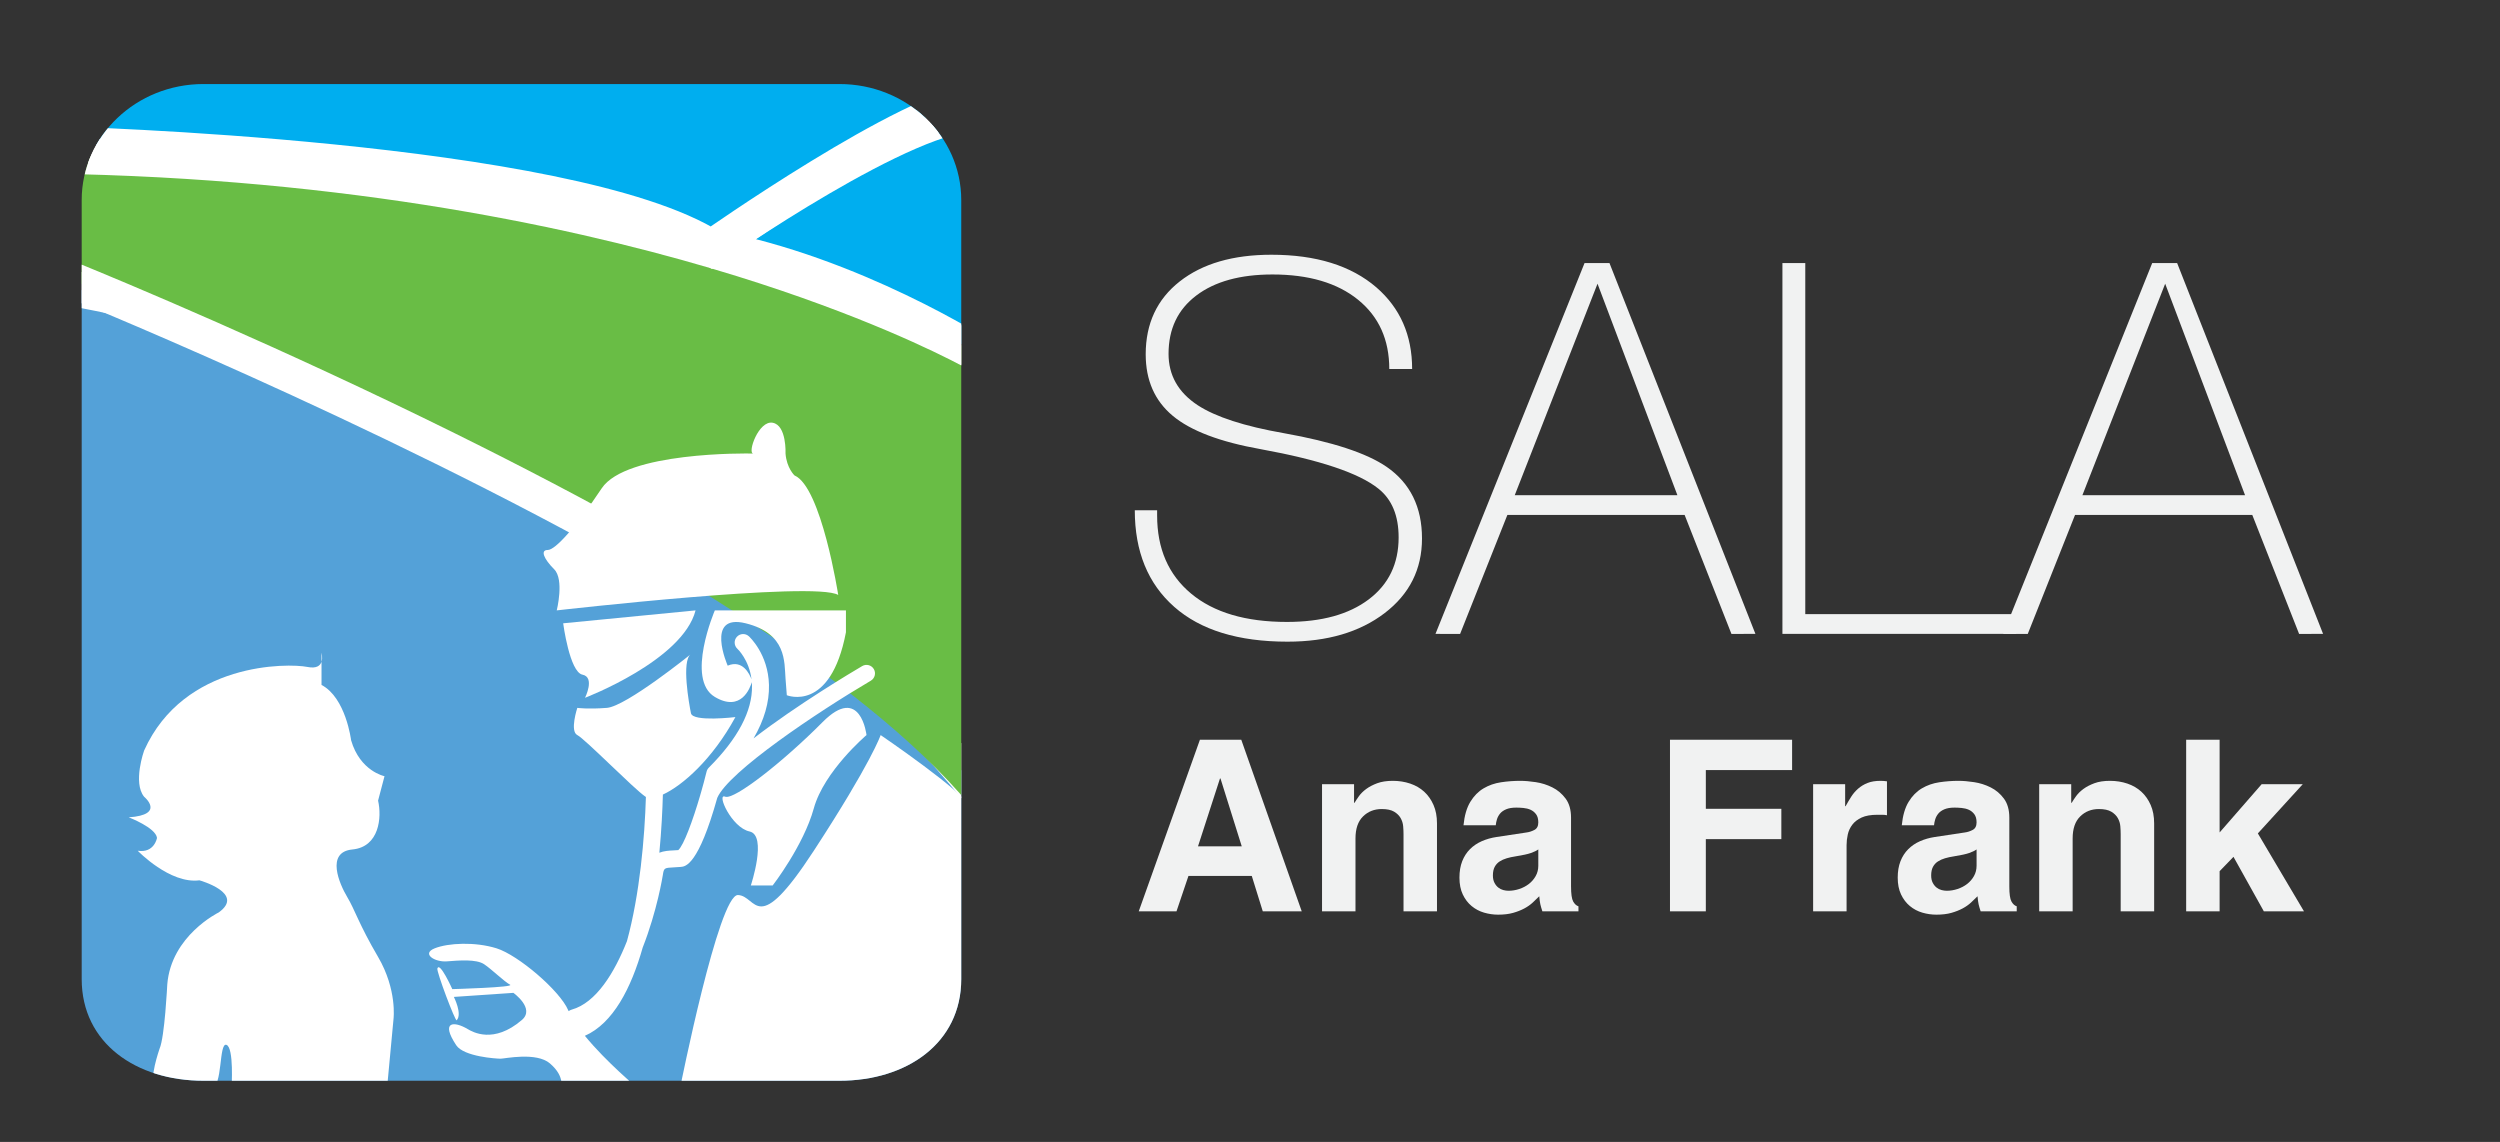 <?xml version="1.0" encoding="utf-8"?>
<!-- Generator: Adobe Illustrator 15.0.0, SVG Export Plug-In . SVG Version: 6.00 Build 0)  -->
<!DOCTYPE svg PUBLIC "-//W3C//DTD SVG 1.1//EN" "http://www.w3.org/Graphics/SVG/1.1/DTD/svg11.dtd">
<svg version="1.1" id="Layer_1_copy" xmlns="http://www.w3.org/2000/svg" xmlns:xlink="http://www.w3.org/1999/xlink" x="0px"
	 y="0px" width="814.763px" height="372.165px" viewBox="0 0 814.763 372.165" enable-background="new 0 0 814.763 372.165"
	 xml:space="preserve">
<rect x="0" y="0" width="814.763" height="372.165" fill="#333333" stroke="none"/>
<g>
	<path fill="#F1F2F2" d="M463.436,175.489c0,10.029-4.063,18.143-12.187,24.339c-8.125,6.199-18.678,9.297-31.652,9.297
		c-16.024,0-28.325-3.779-36.899-11.341c-8.577-7.559-12.864-18.053-12.864-31.483h7.278v1.692c0,10.833,3.694,19.325,11.087,25.474
		c7.389,6.151,17.799,9.226,31.229,9.226c11.283,0,20.169-2.449,26.659-7.354c6.487-4.9,9.732-11.634,9.732-20.197
		c0-7.099-2.2-12.396-6.601-15.89c-6.321-5.07-19.071-9.352-38.254-12.846c-13.316-2.364-22.909-5.998-28.774-10.901
		c-5.869-4.901-8.802-11.576-8.802-20.029c0-10.029,3.694-17.945,11.086-23.747c7.39-5.803,17.35-8.707,29.876-8.707
		c14.557,0,25.952,3.539,34.19,10.616c7.786,6.739,11.68,15.615,11.68,26.622h-7.447c0-9.537-3.386-17.056-10.156-22.557
		c-6.771-5.498-16.08-8.249-27.929-8.249c-10.494,0-18.762,2.283-24.797,6.848c-6.038,4.564-9.056,10.901-9.056,19.013
		c0,6.988,3.158,12.565,9.479,16.733c5.866,3.833,15.234,6.874,28.098,9.127c15.798,2.819,26.969,6.48,33.515,10.986
		C459.599,157.46,463.436,165.235,463.436,175.489z"/>
	<path fill="#F1F2F2" d="M572.099,206.586l-7.813,0.011l-15.257-38.772h-57.77l-15.408,38.785l-8.02-0.023l48.582-120.854h8.124
		L572.099,206.586z M546.675,161.393l-26.035-68.93l-26.979,68.93H546.675z"/>
	<path fill="#F1F2F2" d="M588.349,85.731v114.423h68.721v6.432h-76.168V85.731H588.349z"/>
	<path fill="#F1F2F2" d="M757.102,206.586l-7.813,0.011l-15.257-38.772h-57.77l-15.408,38.785l-8.02-0.023l48.582-120.854h8.124
		L757.102,206.586z M731.678,161.393l-26.035-68.93l-26.979,68.93H731.678z"/>
</g>
<g>
	<path fill="#F1F2F2" d="M383.429,297.003h-12.306l19.938-55.92h13.474l19.704,55.92h-12.695l-3.582-11.526h-20.64L383.429,297.003z
		 M390.438,275.818h14.252l-6.932-22.118h-0.155L390.438,275.818z"/>
	<path fill="#F1F2F2" d="M468.32,297.003h-10.904v-25.156c0-0.778-0.039-1.636-0.116-2.569c-0.078-0.936-0.351-1.817-0.818-2.648
		c-0.467-0.83-1.182-1.531-2.142-2.104c-0.961-0.57-2.298-0.856-4.011-0.856c-2.441,0-4.479,0.806-6.114,2.415
		c-1.635,1.609-2.453,3.998-2.453,7.164v23.755h-10.903v-41.434h10.437v6.075h0.155c0.362-0.623,0.844-1.35,1.441-2.182
		c0.596-0.83,1.388-1.608,2.375-2.336c0.985-0.727,2.181-1.35,3.583-1.869c1.401-0.519,3.088-0.779,5.062-0.779
		c2.025,0,3.92,0.3,5.686,0.896c1.765,0.598,3.283,1.479,4.557,2.647c1.271,1.169,2.284,2.609,3.037,4.323
		c0.752,1.713,1.13,3.713,1.13,5.996V297.003z"/>
	<path fill="#F1F2F2" d="M512.012,288.903c0,2.44,0.233,4.077,0.701,4.906c0.467,0.831,1.038,1.351,1.713,1.558v1.636h-11.76
		c-0.156-0.468-0.286-0.882-0.39-1.246c-0.104-0.362-0.194-0.714-0.272-1.052c-0.078-0.337-0.144-0.713-0.195-1.129
		c-0.052-0.415-0.104-0.908-0.155-1.48c-0.623,0.623-1.324,1.299-2.103,2.025c-0.779,0.729-1.701,1.377-2.766,1.947
		c-1.064,0.572-2.285,1.051-3.66,1.441c-1.376,0.389-2.998,0.584-4.867,0.584c-1.558,0-3.09-0.223-4.596-0.662
		c-1.506-0.441-2.855-1.155-4.05-2.143c-1.195-0.985-2.155-2.244-2.882-3.777c-0.728-1.53-1.09-3.361-1.09-5.49
		c0-2.025,0.298-3.803,0.896-5.335c0.597-1.53,1.44-2.843,2.531-3.933c1.09-1.091,2.375-1.96,3.855-2.609
		c1.479-0.648,3.076-1.103,4.789-1.363l9.813-1.479c0.83-0.104,1.675-0.376,2.531-0.817s1.285-1.259,1.285-2.453
		c0-1.143-0.247-2.038-0.74-2.688c-0.494-0.648-1.09-1.129-1.791-1.441c-0.701-0.311-1.479-0.506-2.337-0.584
		c-0.856-0.078-1.623-0.117-2.297-0.117c-1.351,0-2.453,0.184-3.311,0.546c-0.856,0.364-1.519,0.831-1.985,1.401
		c-0.468,0.572-0.806,1.195-1.013,1.869c-0.208,0.676-0.339,1.324-0.39,1.947h-10.514c0.312-3.166,1.051-5.711,2.22-7.633
		c1.168-1.92,2.608-3.387,4.322-4.4c1.713-1.012,3.608-1.674,5.686-1.985c2.076-0.312,4.179-0.468,6.309-0.468
		c1.452,0,3.127,0.145,5.023,0.429c1.895,0.286,3.699,0.856,5.412,1.714c1.714,0.856,3.154,2.076,4.323,3.66
		c1.168,1.584,1.752,3.648,1.752,6.191V288.903z M501.342,276.831c-0.572,0.417-1.376,0.806-2.414,1.169
		c-1.04,0.363-2.7,0.727-4.984,1.09c-1.04,0.156-2,0.363-2.882,0.623c-0.884,0.26-1.663,0.611-2.337,1.051
		c-0.675,0.442-1.207,1.026-1.597,1.753c-0.39,0.728-0.584,1.663-0.584,2.804c0,0.935,0.168,1.727,0.506,2.375
		c0.338,0.65,0.753,1.169,1.247,1.559c0.492,0.389,1.037,0.662,1.635,0.817c0.597,0.155,1.155,0.233,1.675,0.233
		c1.193,0,2.375-0.194,3.544-0.584c1.168-0.389,2.206-0.935,3.115-1.635c0.907-0.701,1.647-1.559,2.22-2.57
		c0.57-1.013,0.856-2.143,0.856-3.389V276.831z"/>
	<path fill="#F1F2F2" d="M555.938,297.003h-11.683v-55.92h39.798v9.892h-28.115v12.617h24.611v9.891h-24.611V297.003z"/>
	<path fill="#F1F2F2" d="M590.906,255.569h10.437v7.165h0.155c0.571-1.038,1.169-2.051,1.792-3.037s1.375-1.869,2.258-2.648
		s1.908-1.402,3.077-1.869c1.168-0.467,2.582-0.701,4.244-0.701c0.363,0,0.713,0.014,1.052,0.039
		c0.337,0.027,0.688,0.066,1.051,0.117v11.059c-0.467-0.103-0.986-0.155-1.558-0.155c-0.52,0-1.039,0-1.558,0
		c-2.129,0-3.843,0.3-5.14,0.896c-1.299,0.598-2.312,1.377-3.038,2.337c-0.728,0.962-1.22,2.024-1.479,3.192
		c-0.261,1.169-0.39,2.325-0.39,3.467v21.573h-10.903V255.569z"/>
	<path fill="#F1F2F2" d="M654.847,288.903c0,2.44,0.233,4.077,0.701,4.906c0.467,0.831,1.038,1.351,1.713,1.558v1.636h-11.76
		c-0.156-0.468-0.286-0.882-0.39-1.246c-0.104-0.362-0.194-0.714-0.272-1.052c-0.078-0.337-0.144-0.713-0.195-1.129
		c-0.052-0.415-0.104-0.908-0.155-1.48c-0.623,0.623-1.324,1.299-2.103,2.025c-0.779,0.729-1.701,1.377-2.766,1.947
		c-1.064,0.572-2.285,1.051-3.66,1.441c-1.376,0.389-2.998,0.584-4.867,0.584c-1.558,0-3.09-0.223-4.596-0.662
		c-1.506-0.441-2.855-1.155-4.05-2.143c-1.195-0.985-2.155-2.244-2.882-3.777c-0.728-1.53-1.09-3.361-1.09-5.49
		c0-2.025,0.298-3.803,0.896-5.335c0.597-1.53,1.44-2.843,2.531-3.933c1.09-1.091,2.375-1.96,3.855-2.609
		c1.479-0.648,3.076-1.103,4.789-1.363l9.813-1.479c0.83-0.104,1.675-0.376,2.531-0.817s1.285-1.259,1.285-2.453
		c0-1.143-0.247-2.038-0.74-2.688c-0.494-0.648-1.09-1.129-1.791-1.441c-0.701-0.311-1.479-0.506-2.337-0.584
		c-0.856-0.078-1.623-0.117-2.297-0.117c-1.351,0-2.453,0.184-3.311,0.546c-0.856,0.364-1.519,0.831-1.985,1.401
		c-0.468,0.572-0.806,1.195-1.013,1.869c-0.208,0.676-0.339,1.324-0.39,1.947H619.8c0.312-3.166,1.051-5.711,2.22-7.633
		c1.168-1.92,2.608-3.387,4.322-4.4c1.713-1.012,3.608-1.674,5.686-1.985c2.076-0.312,4.179-0.468,6.309-0.468
		c1.452,0,3.127,0.145,5.023,0.429c1.895,0.286,3.699,0.856,5.412,1.714c1.714,0.856,3.154,2.076,4.323,3.66
		c1.168,1.584,1.752,3.648,1.752,6.191V288.903z M644.177,276.831c-0.572,0.417-1.376,0.806-2.414,1.169
		c-1.04,0.363-2.701,0.727-4.984,1.09c-1.04,0.156-2,0.363-2.882,0.623c-0.884,0.26-1.663,0.611-2.337,1.051
		c-0.675,0.442-1.207,1.026-1.597,1.753c-0.39,0.728-0.584,1.663-0.584,2.804c0,0.935,0.168,1.727,0.506,2.375
		c0.338,0.65,0.753,1.169,1.247,1.559c0.492,0.389,1.037,0.662,1.635,0.817c0.597,0.155,1.155,0.233,1.675,0.233
		c1.193,0,2.375-0.194,3.544-0.584c1.168-0.389,2.206-0.935,3.115-1.635c0.907-0.701,1.647-1.559,2.22-2.57
		c0.57-1.013,0.856-2.143,0.856-3.389V276.831z"/>
	<path fill="#F1F2F2" d="M702.045,297.003h-10.904v-25.156c0-0.778-0.039-1.636-0.116-2.569c-0.078-0.936-0.351-1.817-0.818-2.648
		c-0.467-0.83-1.182-1.531-2.142-2.104c-0.961-0.57-2.298-0.856-4.011-0.856c-2.441,0-4.479,0.806-6.114,2.415
		c-1.635,1.609-2.453,3.998-2.453,7.164v23.755h-10.903v-41.434h10.437v6.075h0.155c0.362-0.623,0.844-1.35,1.441-2.182
		c0.596-0.83,1.388-1.608,2.375-2.336c0.985-0.727,2.181-1.35,3.583-1.869c1.401-0.519,3.088-0.779,5.062-0.779
		c2.025,0,3.92,0.3,5.686,0.896c1.765,0.598,3.283,1.479,4.557,2.647c1.271,1.169,2.284,2.609,3.037,4.323
		c0.752,1.713,1.13,3.713,1.13,5.996V297.003z"/>
	<path fill="#F1F2F2" d="M723.383,297.003h-10.903v-55.92h10.903v30.219l13.708-15.732h13.396l-14.643,16.044l15.032,25.39h-13.085
		l-9.891-17.757l-4.518,4.672V297.003z"/>
</g>
<g>
	<g>
		<defs>
			<path id="SVGID_1_" d="M66.317,27.388c-21.923,0-39.692,16.928-39.692,37.815v253.889c0,20.883,17.769,33.128,39.692,33.128
				h207.269c21.922,0,39.691-12.245,39.691-33.128V65.204c0-20.887-17.769-37.815-39.691-37.815H66.317z"/>
		</defs>
		<clipPath id="SVGID_2_">
			<use xlink:href="#SVGID_1_"  overflow="visible"/>
		</clipPath>
		<path clip-path="url(#SVGID_2_)" fill="#54A1D8" d="M19.499,93.307c0,0,188.828,27.681,299.9,165.131l0.003,100.367H19.499V93.307
			z"/>
		<path clip-path="url(#SVGID_2_)" fill="none" stroke="#FFFFFF" stroke-width="11.62" stroke-miterlimit="10" d="M19.499,93.307
			c0,0,188.828,27.681,299.9,165.131l0.003,100.367H19.499V93.307z"/>
		<path clip-path="url(#SVGID_2_)" fill="#69BD45" d="M19.499,50.827v38.792c0,0,234.261,91.933,299.903,176.908l-0.184-150.802
			C319.219,115.725,214.199,54.368,19.499,50.827"/>
		<path clip-path="url(#SVGID_2_)" fill="#00AEEF" d="M319.403,37.067l-0.184,78.657c0,0-41.313-26.559-87.333-35.036
			C231.887,80.688,296.987,35.141,319.403,37.067"/>
		<path clip-path="url(#SVGID_2_)" fill="none" stroke="#FFFFFF" stroke-width="11.62" stroke-miterlimit="10" d="M319.403,37.067
			l-0.184,78.657c0,0-41.313-26.559-87.333-35.036C231.887,80.688,296.987,35.141,319.403,37.067z"/>
		<path clip-path="url(#SVGID_2_)" fill="#00AEEF" d="M319.22,16.604L19.499,17.199v29.795c0,0,166.058,4.373,212.388,33.694
			c0,0,65.087-45.793,87.517-47.564L319.22,16.604z"/>
		<path clip-path="url(#SVGID_2_)" fill="none" stroke="#FFFFFF" stroke-width="11.62" stroke-miterlimit="10" d="M319.22,16.604
			L19.499,17.199v29.795c0,0,166.058,4.373,212.388,33.694c0,0,65.087-45.793,87.517-47.564L319.22,16.604z"/>
		<path clip-path="url(#SVGID_2_)" fill="#FFFFFF" d="M325.024,112.388l-2.875-1.68c-1.095-0.64-27.407-15.854-78.048-31.651
			C197.58,64.545,120.868,46.86,19.604,45.018l-5.916-0.107v48.644l3.655,1.46c1.556,0.621,104.009,41.802,191.083,91.142v-13.41
			c-18.147-10.133-38.117-20.603-59.923-31.402C91.354,113.042,39.281,91.412,25.309,85.706V56.763
			c96.71,2.374,170.05,19.302,214.862,33.241c40.252,12.521,65.174,24.888,73.242,29.166l0.079,62.382h11.62L325.024,112.388z"/>
		<g clip-path="url(#SVGID_2_)">
			<path fill="#FFFFFF" d="M104.787,212.756v2.917C105.229,214.33,104.787,212.756,104.787,212.756z"/>
			<path fill="#FFFFFF" d="M113.166,292.348c-2.515-4.191-7.124-14.662,1.677-15.499c8.797-0.84,9.633-10.474,8.376-15.921
				l2.095-7.958c0,0-7.971-1.609-10.891-11.729c0,0-1.676-13.825-9.636-18.015v-7.554c-0.411,1.247-1.583,2.296-4.608,1.689
				c-6.283-1.256-40.214-1.675-53.2,27.228c0,0-3.77,10.475,0,15.082c0,0,7.122,5.864-5.026,6.703c0,0,8.797,3.35,9.217,6.701
				c0,0-0.838,5.027-6.285,4.188c0,0,10.473,10.892,20.107,9.636c0,0,15.08,4.188,6.284,10.473c0,0-15.5,7.541-16.758,23.459
				c0,0-0.836,17.174-2.513,20.943c0,0-3.711,10.724-1.256,11.311c4.777,1.147,10.617,1.343,18.17,1.401
				c3.698,0.028,2.356-14.806,4.87-13.968s1.677,13.968,1.677,13.968h50.686l2.095-22.346c0,0,1.257-9.536-5.027-20.269
				C116.936,301.144,115.679,296.534,113.166,292.348z"/>
			<path fill="#FFFFFF" d="M315.276,262.344c-0.418-3.771-28.268-22.78-28.268-22.78s-2.933,8.798-21.783,37.701
				c-18.851,28.905-18.431,14.663-24.713,14.431c-6.284-0.232-18.852,62.792-18.852,62.792s48.651,0.619,57.149,0
				c36.003-2.622,36.385-31.275,36.385-31.275S315.696,266.114,315.276,262.344z"/>
			<path fill="#FFFFFF" d="M251.821,288.575c0,0,10.054-12.984,13.404-25.133c3.352-12.149,17.176-23.879,17.176-23.879
				s-1.908-16.756-14.357-4.188c-12.453,12.568-28.791,25.488-31.723,24.264s2.096,10.086,7.961,11.342
				c5.862,1.258,0.418,17.595,0.418,17.595H251.821z"/>
			<path fill="#FFFFFF" d="M226.688,198.93l-43.146,4.207c0,0,2.094,15.904,6.284,16.738c4.188,0.84,0.837,7.54,0.837,7.54
				S222.497,215.268,226.688,198.93z"/>
			<path fill="#FFFFFF" d="M181.445,198.93c0,0,84.199-9.634,91.739-5.024c0,0-5.468-35.188-14.251-38.959
				c0,0-2.558-2.408-2.925-7.122c0,0,0.419-9.216-4.188-10.052c-4.566-0.832-8.31,9.858-6.333,10.043
				c-2.403-0.086-41.453-0.571-49.38,11.32c-8.38,12.567-15.082,20.107-17.595,20.107s-1.257,2.932,2.095,6.283
				C183.961,188.877,181.445,198.93,181.445,198.93z"/>
			<path fill="#FFFFFF" d="M233.762,260.021c3.694-8.529,32.422-27.813,50.042-38.178c1.317-0.775,1.756-2.471,0.981-3.787
				c-0.773-1.317-2.468-1.755-3.787-0.982c-3.085,1.815-21.198,12.586-35.408,23.568c3.471-5.953,5.164-11.778,5.023-17.418
				c-0.251-10.043-6.312-15.639-6.57-15.872c-1.128-1.021-2.861-0.932-3.888,0.188c-1.028,1.121-0.951,2.868,0.163,3.902
				c0.171,0.159,3.799,3.62,4.604,9.941c-0.64-1.72-2.909-6.521-7.763-4.441c0,0-7.539-17.141,5.865-13.807
				c13.403,3.336,12.566,12.551,12.983,17.994l0.42,5.449c0,0,14.245,5.863,19.271-20.525v-7.125h-42.729c0,0-9.635,22.475,0,28.203
				c8.589,5.106,11.517-2.99,12.052-4.808c0.03,0.383,0.055,0.77,0.063,1.171c0.151,8.215-4.583,17.191-14.07,26.679
				c-0.357,0.356-0.609,0.805-0.73,1.295c-0.572,2.324-1.217,4.727-1.899,7.088c-0.024,0.068-0.054,0.138-0.077,0.205
				c-0.03,0.089-0.04,0.179-0.061,0.268c-2.497,8.569-5.455,16.489-7.191,18.022c-0.545,0.043-1.063,0.069-1.556,0.095
				c-1.491,0.077-3.134,0.167-4.615,0.758c0.712-7.423,1.022-14.083,1.153-18.955c6.383-2.907,16.176-11.526,23.634-25.251
				c0,0-13.893,1.676-14.488-1.256c-0.592-2.932-3.174-17.176,0-19.27c0,0-21.118,17.043-27.402,17.528
				c-6.283,0.484-9.634,0-9.634,0s-2.514,7.606,0,8.861c2.514,1.259,18.432,17.53,22.2,20.075c0.048,0.032,0.105,0.055,0.157,0.083
				c-0.386,13.173-1.999,31.757-6.173,46.999c-4.051,10.233-10.025,20.116-18.039,22.334c-0.364,0.101-0.69,0.271-0.97,0.49
				c-0.049-0.108-0.105-0.219-0.151-0.326c-2.741-6.397-16.313-17.957-23.328-20.149c-7.02-2.191-15.79-1.755-20.178,0
				c-4.387,1.757,0,4.547,3.947,4.247c3.947-0.299,9.559-0.793,12.154,0.923c2.436,1.611,6.705,5.794,8.459,6.674
				c1.756,0.878-18.816,1.45-18.816,1.45s-4.121-9.174-4.868-6.715c-0.312,1.029,5.85,17.333,6.289,16.871
				c1.93-2.031-0.914-7.616-0.914-7.616l19.396-1.321c0,0,7.162,5.077,2.778,8.835c-9.241,7.921-16.085,3.907-17.706,2.945
				c-4.369-2.589-8.935-2.626-3.7,5.288c2.48,3.75,13.158,4.387,14.474,4.387s11.655-2.262,16.072,1.547
				c5.395,4.65,2.895,7.902,4.722,7.902c3.723,0,23.944,0.201,23.944,0.201s-10.271-8.507-17.283-17.107
				c9.189-4.064,15.076-15.481,18.844-28.761c4.691-11.886,6.523-23.37,6.558-23.594c0.365-2.377,0.429-2.38,3.769-2.553
				c0.665-0.034,1.375-0.071,2.126-0.14C223.391,282.398,227.616,281.997,233.762,260.021z"/>
		</g>
	</g>
</g>
</svg>
